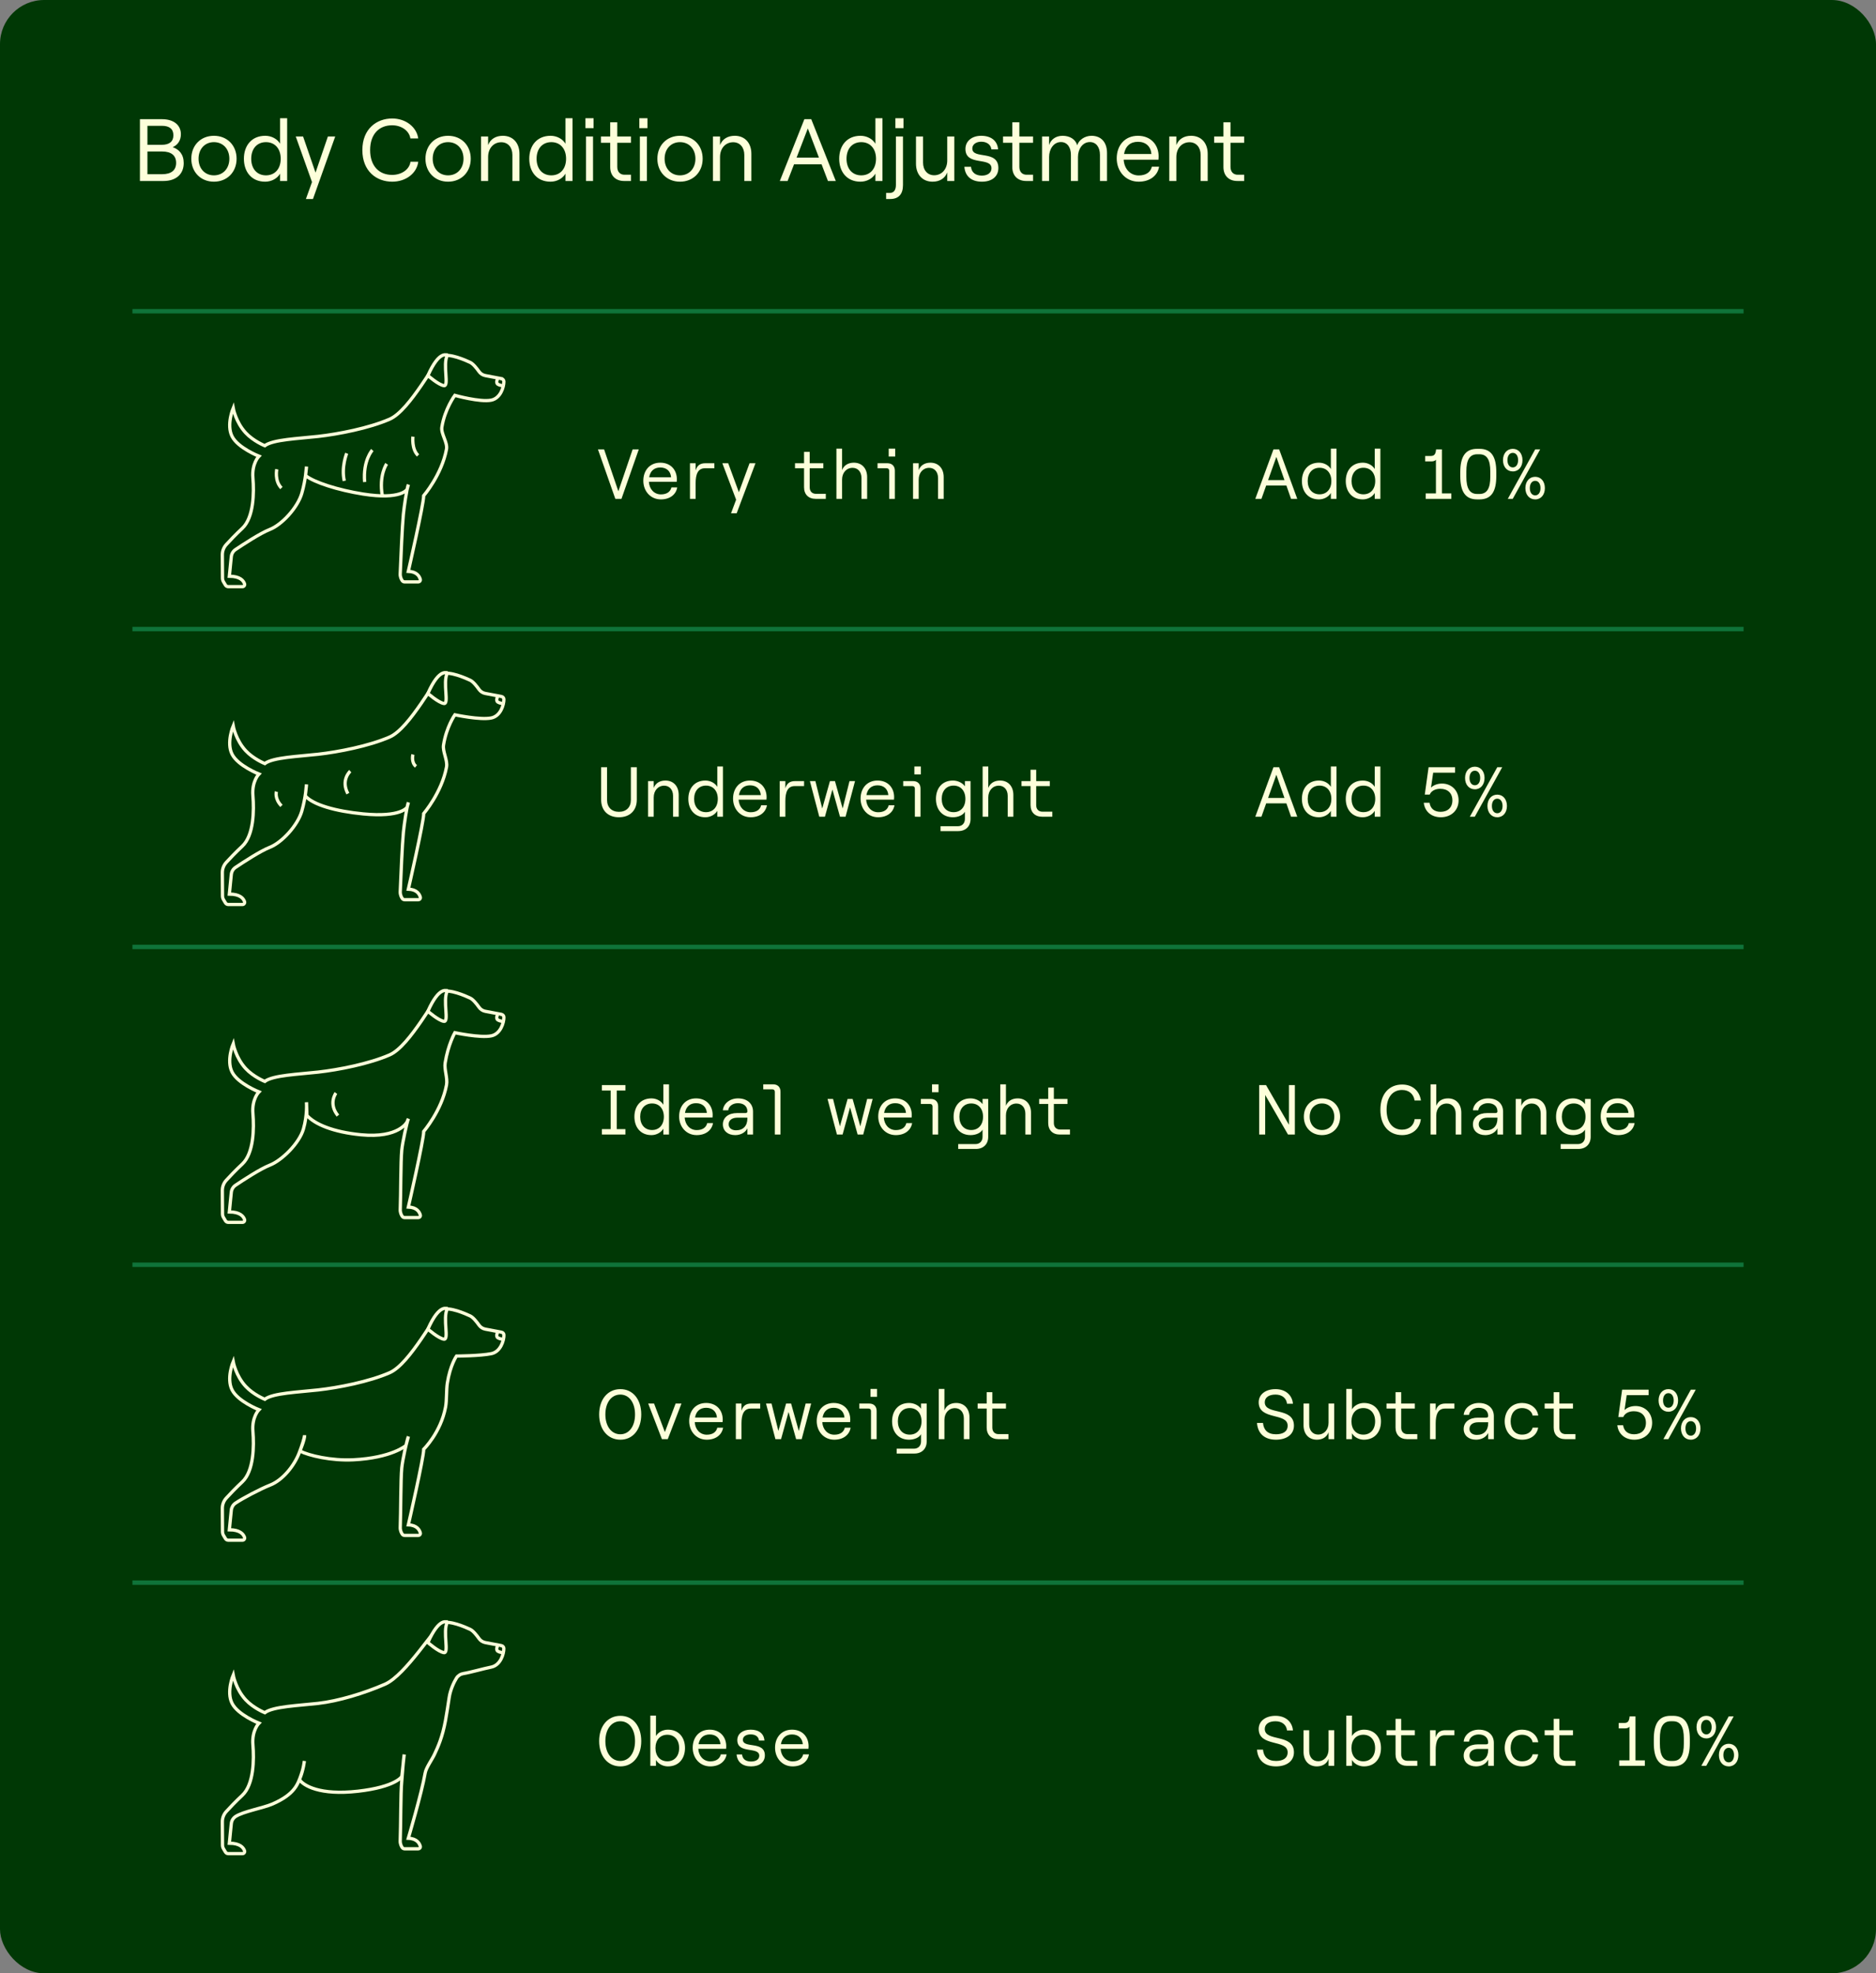 <svg xmlns="http://www.w3.org/2000/svg" fill="none" viewBox="0 0 425 447" height="447" width="425">
<rect x="0" y="0" width="425" height="447" fill="#808080" stroke="none"/>
<rect fill="#003805" rx="10" height="447" width="425"></rect>
<g clip-path="url(#clip0_1125_1733)">
<path stroke-miterlimit="10" stroke-width="0.741" stroke="#FDFFDA" fill="#003805" d="M113.579 85.772L109.942 85.082C109.364 84.971 108.853 84.645 108.519 84.164C108.008 83.445 107.2 82.415 106.519 82.09C105.43 81.578 101.785 79.978 100.244 80.682C98.703 81.386 92.947 92.906 88.279 94.951C83.605 96.995 76.633 98.344 72.084 98.855C67.536 99.366 61.846 99.559 59.986 100.966C59.986 100.966 57.401 99.929 55.653 98.04C53.4 95.603 52.83 92.439 52.83 92.439C52.83 92.439 51.244 96.217 52.571 98.84C53.897 101.463 58.66 103.337 58.66 103.337C58.66 103.337 57.023 104.974 57.297 108.256C57.571 111.538 57.512 117.213 54.897 119.673C53.363 121.11 52.067 122.473 51.259 123.362C50.681 123.999 50.363 124.821 50.37 125.681L50.407 130.956C50.407 131.259 50.489 131.563 50.652 131.822L51.074 132.526C51.207 132.748 51.444 132.889 51.704 132.889H54.934C55.275 132.889 55.504 132.556 55.393 132.23C55.149 131.533 54.378 130.533 51.956 130.533L52.4 126.088C52.467 125.444 52.808 124.858 53.348 124.495C55.067 123.34 58.964 120.784 61.098 119.947C63.883 118.858 67.439 114.968 68.365 111.76C69.291 108.552 69.432 105.685 69.432 105.685L69.217 107.723C71.121 109.264 76.567 111.012 82.264 111.916C90.894 113.279 92.228 110.849 92.228 110.849L92.51 109.767C92.132 110.805 91.561 114.709 91.383 116.509C91.124 119.154 90.805 126.533 90.665 129.985C90.635 130.681 90.909 131.215 91.117 131.526C91.243 131.711 91.45 131.815 91.672 131.815H94.769C95.065 131.815 95.288 131.541 95.214 131.252C95.036 130.57 94.443 129.496 92.502 129.422C92.502 129.422 95.984 114.235 95.984 112.286C95.984 112.286 100.059 107.56 101.148 101.774C101.444 100.211 99.859 98.277 100.103 96.758C100.755 92.654 103.037 89.557 103.037 89.557C103.037 89.557 108.771 91.165 111.29 90.646C113.394 90.216 114.142 87.69 114.15 86.438C114.15 86.112 113.905 85.838 113.579 85.779V85.772Z"></path>
<path stroke-miterlimit="10" stroke-width="0.741" stroke="#FDFFDA" fill="#003805" d="M101.326 80.504C101.326 80.504 99.556 79.156 96.94 85.075C96.94 85.075 99.311 87.164 100.556 87.357C101.8 87.55 100.267 82.645 101.319 80.497L101.326 80.504Z"></path>
<path fill="#003805" d="M112.816 85.623C112.816 85.623 112.179 86.705 112.816 87.053C113.453 87.401 114.039 87.364 114.039 87.364"></path>
<path stroke-miterlimit="10" stroke-width="0.741" stroke="#FDFFDA" d="M112.816 85.623C112.816 85.623 112.179 86.705 112.816 87.053C113.453 87.401 114.039 87.364 114.039 87.364"></path>
<path fill="#003805" d="M78.545 102.685C78.545 102.685 77.278 105.811 77.997 108.93L78.545 102.685Z"></path>
<path stroke-miterlimit="10" stroke-width="0.741" stroke="#FDFFDA" d="M78.545 102.685C78.545 102.685 77.278 105.811 77.997 108.93"></path>
<path fill="#003805" d="M84.353 101.951C84.353 101.951 82.19 104.285 82.612 109.189L84.353 101.951Z"></path>
<path stroke-miterlimit="10" stroke-width="0.741" stroke="#FDFFDA" d="M84.353 101.951C84.353 101.951 82.19 104.285 82.612 109.189"></path>
<path fill="#003805" d="M87.598 105.078C87.598 105.078 85.791 107.641 86.613 112.301L87.598 105.078Z"></path>
<path stroke-miterlimit="10" stroke-width="0.741" stroke="#FDFFDA" d="M87.598 105.078C87.598 105.078 85.791 107.641 86.613 112.301"></path>
<path fill="#003805" d="M93.547 98.914C93.547 98.914 93.206 101.721 94.71 103.166L93.547 98.914Z"></path>
<path stroke-miterlimit="10" stroke-width="0.741" stroke="#FDFFDA" d="M93.547 98.914C93.547 98.914 93.206 101.721 94.71 103.166"></path>
<path fill="#003805" d="M62.705 106.293C62.705 106.293 62.142 108.923 63.757 110.553L62.705 106.293Z"></path>
<path stroke-miterlimit="10" stroke-width="0.741" stroke="#FDFFDA" d="M62.705 106.293C62.705 106.293 62.142 108.923 63.757 110.553"></path>
</g>
<g clip-path="url(#clip1_1125_1733)">
<path stroke-miterlimit="10" stroke-width="0.741" stroke="#FDFFDA" fill="#003805" d="M113.579 157.771L109.942 157.082C109.364 156.971 108.853 156.645 108.519 156.164C108.008 155.445 107.2 154.415 106.519 154.089C105.43 153.578 101.785 151.978 100.244 152.682C98.703 153.386 92.947 164.906 88.279 166.951C83.605 168.995 76.633 170.344 72.084 170.855C67.536 171.366 61.846 171.559 59.986 172.966C59.986 172.966 57.401 171.929 55.653 170.04C53.4 167.602 52.83 164.439 52.83 164.439C52.83 164.439 51.244 168.217 52.571 170.84C53.897 173.463 58.66 175.337 58.66 175.337C58.66 175.337 57.023 176.974 57.297 180.256C57.571 183.538 57.512 189.213 54.897 191.673C53.363 193.11 52.067 194.473 51.259 195.362C50.681 195.999 50.363 196.821 50.37 197.681L50.407 202.956C50.407 203.259 50.489 203.563 50.652 203.822L51.074 204.526C51.207 204.748 51.444 204.889 51.704 204.889H54.934C55.275 204.889 55.504 204.556 55.393 204.23C55.149 203.533 54.378 202.533 51.956 202.533L52.4 198.088C52.467 197.444 52.808 196.858 53.348 196.495C55.067 195.34 58.964 192.784 61.098 191.947C63.883 190.858 67.439 186.968 68.365 183.76C69.291 180.552 69.432 177.685 69.432 177.685L69.158 180.293C70.951 182.316 76.004 183.76 82.271 184.368C90.969 185.212 92.235 182.842 92.235 182.842L92.517 181.76C92.139 182.797 91.569 186.701 91.391 188.502C91.132 191.147 90.813 198.525 90.672 201.978C90.643 202.674 90.917 203.207 91.124 203.519C91.25 203.704 91.457 203.808 91.68 203.808H94.776C95.073 203.808 95.295 203.533 95.221 203.245C95.043 202.563 94.451 201.489 92.51 201.415C92.51 201.415 95.992 186.227 95.992 184.279C95.992 184.279 100.066 179.552 101.155 173.766C101.451 172.203 100.236 170.27 100.481 168.751C101.133 164.646 103.044 161.92 103.044 161.92C103.044 161.92 108.778 163.157 111.297 162.639C113.401 162.209 114.15 159.683 114.157 158.431C114.157 158.105 113.912 157.831 113.587 157.771H113.579Z"></path>
<path stroke-miterlimit="10" stroke-width="0.741" stroke="#FDFFDA" fill="#003805" d="M101.326 152.504C101.326 152.504 99.556 151.156 96.94 157.075C96.94 157.075 99.311 159.164 100.556 159.357C101.8 159.55 100.267 154.645 101.319 152.497L101.326 152.504Z"></path>
<path fill="#003805" d="M112.816 157.623C112.816 157.623 112.179 158.705 112.816 159.053C113.453 159.401 114.039 159.364 114.039 159.364"></path>
<path stroke-miterlimit="10" stroke-width="0.741" stroke="#FDFFDA" d="M112.816 157.623C112.816 157.623 112.179 158.705 112.816 159.053C113.453 159.401 114.039 159.364 114.039 159.364"></path>
<path fill="#003805" d="M79.352 174.685C79.352 174.685 77.137 176.663 78.811 179.782L79.352 174.685Z"></path>
<path stroke-miterlimit="10" stroke-width="0.741" stroke="#FDFFDA" d="M79.352 174.685C79.352 174.685 77.137 176.663 78.811 179.782"></path>
<path fill="#003805" d="M93.547 170.914C93.547 170.914 93.08 172.669 94.243 173.61L93.547 170.914Z"></path>
<path stroke-miterlimit="10" stroke-width="0.741" stroke="#FDFFDA" d="M93.547 170.914C93.547 170.914 93.08 172.669 94.243 173.61"></path>
<path fill="#003805" d="M62.616 179.322C62.616 179.322 62.15 180.922 63.765 182.552L62.616 179.322Z"></path>
<path stroke-miterlimit="10" stroke-width="0.741" stroke="#FDFFDA" d="M62.616 179.322C62.616 179.322 62.15 180.922 63.765 182.552"></path>
</g>
<g clip-path="url(#clip2_1125_1733)">
<path stroke-miterlimit="10" stroke-width="0.741" stroke="#FDFFDA" fill="#003805" d="M113.579 301.771L109.942 301.082C109.364 300.971 108.853 300.645 108.519 300.163C108.008 299.445 107.2 298.415 106.519 298.089C105.43 297.578 101.785 295.978 100.244 296.681C98.71 297.385 92.947 308.905 88.279 310.95C83.605 312.995 76.633 314.343 72.084 314.854C67.543 315.365 61.846 315.558 59.986 316.966C59.986 316.966 57.401 315.929 55.653 314.039C53.4 311.602 52.83 308.439 52.83 308.439C52.83 308.439 51.244 312.217 52.571 314.839C53.897 317.462 58.66 319.336 58.66 319.336C58.66 319.336 57.023 320.974 57.297 324.256C57.571 327.53 57.512 333.212 54.897 335.672C53.363 337.109 52.067 338.472 51.259 339.361C50.681 339.999 50.363 340.821 50.37 341.68L50.407 346.955C50.407 347.259 50.489 347.563 50.652 347.822L51.074 348.526C51.207 348.748 51.444 348.889 51.704 348.889H54.934C55.275 348.889 55.504 348.555 55.393 348.229C55.149 347.533 54.378 346.533 51.956 346.533L52.4 342.088C52.467 341.443 52.808 340.858 53.348 340.495C55.067 339.339 59.068 337.243 61.201 336.405C63.987 335.316 66.647 332.116 67.832 328.982C68.432 327.397 68.951 325.789 69.01 325.122C69.047 326.085 67.943 328.693 67.943 328.693C69.958 329.716 75.003 330.931 80.049 330.679C88.776 330.242 91.969 327.441 91.969 327.441L92.517 325.389C92.139 326.426 91.198 330.701 91.02 332.501C90.761 335.146 90.813 342.525 90.672 345.977C90.643 346.674 90.917 347.207 91.124 347.518C91.25 347.703 91.457 347.807 91.68 347.807H94.776C95.073 347.807 95.295 347.533 95.221 347.244C95.043 346.562 94.451 345.488 92.51 345.414C92.51 345.414 95.992 330.227 95.992 328.278C95.992 328.278 99.851 324.522 100.94 318.736C101.237 317.173 101.096 314.825 101.34 313.306C101.992 309.202 103.415 307.179 103.415 307.179C103.415 307.179 108.778 307.157 111.305 306.638C113.409 306.209 114.157 303.682 114.164 302.43C114.164 302.104 113.92 301.83 113.594 301.771H113.579Z"></path>
<path stroke-miterlimit="10" stroke-width="0.741" stroke="#FDFFDA" fill="#003805" d="M101.326 296.504C101.326 296.504 99.556 295.155 96.94 301.075C96.94 301.075 99.311 303.164 100.556 303.356C101.8 303.549 100.267 298.645 101.319 296.496L101.326 296.504Z"></path>
<path fill="#003805" d="M112.816 301.623C112.816 301.623 112.179 302.704 112.816 303.052C113.453 303.401 114.039 303.364 114.039 303.364"></path>
<path stroke-miterlimit="10" stroke-width="0.741" stroke="#FDFFDA" d="M112.816 301.623C112.816 301.623 112.179 302.704 112.816 303.052C113.453 303.401 114.039 303.364 114.039 303.364"></path>
</g>
<g clip-path="url(#clip3_1125_1733)">
<path stroke-miterlimit="10" stroke-width="0.741" stroke="#FDFFDA" fill="#003805" d="M113.579 372.771L109.942 372.082C109.364 371.971 108.853 371.645 108.519 371.164C108.008 370.445 107.2 369.415 106.519 369.089C105.43 368.578 101.785 366.978 100.244 367.682C98.71 368.386 91.909 379.461 87.235 381.506C82.56 383.551 76.626 385.344 72.084 385.855C67.543 386.366 61.846 386.559 59.986 387.966C59.986 387.966 57.401 386.929 55.653 385.04C53.4 382.602 52.83 379.439 52.83 379.439C52.83 379.439 51.244 383.217 52.571 385.84C53.897 388.463 58.66 390.337 58.66 390.337C58.66 390.337 57.023 391.974 57.297 395.256C57.571 398.538 57.512 404.213 54.897 406.673C53.363 408.11 52.067 409.473 51.259 410.362C50.681 410.999 50.363 411.821 50.37 412.681L50.407 417.956C50.407 418.259 50.489 418.563 50.652 418.822L51.074 419.526C51.207 419.748 51.444 419.889 51.704 419.889H54.934C55.275 419.889 55.504 419.556 55.393 419.23C55.149 418.533 54.378 417.533 51.956 417.533L52.4 413.088C52.467 412.444 52.808 411.858 53.348 411.495C55.067 410.34 59.646 409.562 61.742 408.643C66.765 406.45 67.476 404.176 68.232 401.998C68.736 400.546 68.825 399.768 68.958 398.901C68.595 401.576 67.832 403.116 67.832 403.116C68.728 404.487 72.477 406.739 81.093 405.754C89.709 404.769 91.028 402.413 91.028 402.413L91.569 397.427C91.324 399.049 91.191 401.701 91.013 403.494C90.754 406.139 90.805 413.518 90.665 416.97C90.635 417.667 90.909 418.2 91.117 418.511C91.243 418.696 91.45 418.8 91.672 418.8H94.769C95.065 418.8 95.288 418.526 95.214 418.237C95.036 417.556 94.443 416.481 92.502 416.407C92.502 416.407 95.517 406.243 96.317 401.635C96.525 400.435 97.851 398.627 98.407 397.449C99.266 395.641 100.229 393.456 100.918 389.766C101.214 388.203 101.533 386.018 101.763 384.506C102.029 382.751 102.852 381.017 103.415 380.128C103.763 379.572 104.341 379.202 104.985 379.098C106.571 378.846 109.445 378.009 111.282 377.639C113.386 377.209 114.135 374.683 114.142 373.431C114.142 373.105 113.898 372.831 113.572 372.771H113.579Z"></path>
<path stroke-miterlimit="10" stroke-width="0.741" stroke="#FDFFDA" fill="#003805" d="M101.326 367.504C101.326 367.504 99.556 366.156 96.94 372.075C96.94 372.075 99.311 374.164 100.556 374.357C101.8 374.55 100.267 369.645 101.319 367.497L101.326 367.504Z"></path>
<path fill="#003805" d="M112.816 372.623C112.816 372.623 112.179 373.705 112.816 374.053C113.453 374.401 114.039 374.364 114.039 374.364"></path>
<path stroke-miterlimit="10" stroke-width="0.741" stroke="#FDFFDA" d="M112.816 372.623C112.816 372.623 112.179 373.705 112.816 374.053C113.453 374.401 114.039 374.364 114.039 374.364"></path>
</g>
<g clip-path="url(#clip4_1125_1733)">
<path stroke-miterlimit="10" stroke-width="0.741" stroke="#FDFFDA" fill="#003805" d="M113.579 229.771L109.942 229.082C109.364 228.971 108.853 228.645 108.519 228.164C108.008 227.445 107.2 226.415 106.519 226.089C105.43 225.578 101.785 223.978 100.244 224.682C98.703 225.386 92.947 236.906 88.279 238.951C83.605 240.995 76.633 242.344 72.084 242.855C67.536 243.366 61.846 243.559 59.986 244.966C59.986 244.966 57.401 243.929 55.653 242.04C53.4 239.602 52.83 236.439 52.83 236.439C52.83 236.439 51.244 240.217 52.571 242.84C53.897 245.463 58.66 247.337 58.66 247.337C58.66 247.337 57.023 248.974 57.297 252.256C57.571 255.538 57.512 261.213 54.897 263.673C53.363 265.11 52.067 266.473 51.259 267.362C50.681 267.999 50.363 268.821 50.37 269.681L50.407 274.956C50.407 275.259 50.489 275.563 50.652 275.822L51.074 276.526C51.207 276.748 51.444 276.889 51.704 276.889H54.934C55.275 276.889 55.504 276.556 55.393 276.23C55.149 275.533 54.378 274.533 51.956 274.533L52.4 270.088C52.467 269.444 52.808 268.858 53.348 268.495C55.067 267.34 58.964 264.784 61.098 263.947C63.883 262.858 67.81 258.968 68.736 255.76C69.662 252.552 69.432 249.685 69.432 249.685L69.528 252.664C71.321 254.686 75.5 256.434 81.76 257.049C90.457 257.894 92.235 254.108 92.235 254.108L92.517 253.397C92.139 254.434 91.198 258.709 91.02 260.509C90.761 263.154 90.813 270.533 90.672 273.985C90.643 274.681 90.917 275.215 91.124 275.526C91.25 275.711 91.457 275.815 91.68 275.815H94.776C95.073 275.815 95.295 275.541 95.221 275.252C95.043 274.57 94.451 273.496 92.51 273.422C92.51 273.422 95.992 258.235 95.992 256.286C95.992 256.286 100.066 251.56 101.155 245.774C101.451 244.211 100.607 242.277 100.851 240.758C101.503 236.654 103.044 233.928 103.044 233.928C103.044 233.928 108.778 235.165 111.297 234.646C113.401 234.217 114.15 231.69 114.157 230.438C114.157 230.112 113.912 229.838 113.587 229.779L113.579 229.771Z"></path>
<path fill="#003805" d="M76.108 247.596C76.108 247.596 74.308 249.959 76.552 252.708L76.108 247.596Z"></path>
<path stroke-miterlimit="10" stroke-width="0.741" stroke="#FDFFDA" d="M76.108 247.596C76.108 247.596 74.308 249.959 76.552 252.708"></path>
<path stroke-miterlimit="10" stroke-width="0.741" stroke="#FDFFDA" fill="#003805" d="M101.326 224.504C101.326 224.504 99.556 223.156 96.94 229.075C96.94 229.075 99.311 231.164 100.556 231.357C101.8 231.55 100.267 226.645 101.319 224.497L101.326 224.504Z"></path>
<path fill="#003805" d="M112.816 229.623C112.816 229.623 112.179 230.705 112.816 231.053C113.453 231.401 114.039 231.364 114.039 231.364"></path>
<path stroke-miterlimit="10" stroke-width="0.741" stroke="#FDFFDA" d="M112.816 229.623C112.816 229.623 112.179 230.705 112.816 231.053C113.453 231.401 114.039 231.364 114.039 231.364"></path>
</g>
<path fill="#FDFFDA" d="M31.7 41V27H36.72C39.36 27 40.98 28.34 40.98 30.4C40.98 31.9 40.2 32.86 39.12 33.34C40.58 33.84 41.62 34.96 41.62 36.94C41.62 39.42 39.92 41 37.04 41H31.7ZM36.74 39.46C38.8 39.46 39.9 38.56 39.9 36.9C39.9 35.22 38.8 34.32 36.74 34.32H33.4V39.46H36.74ZM36.66 32.8C38.36 32.8 39.28 32.08 39.28 30.64C39.28 29.2 38.36 28.5 36.68 28.5H33.4V32.8H36.66ZM48.459 41.16C45.48 41.16 43.34 38.98 43.34 35.96C43.34 32.92 45.48 30.76 48.459 30.76C51.459 30.76 53.599 32.92 53.599 35.96C53.599 38.98 51.459 41.16 48.459 41.16ZM48.459 39.72C50.539 39.72 51.959 38.16 51.959 35.96C51.959 33.76 50.539 32.2 48.459 32.2C46.4 32.2 44.98 33.76 44.98 35.96C44.98 38.16 46.4 39.72 48.459 39.72ZM60.074 41.16C56.974 41.16 55.254 38.9 55.254 35.96C55.254 33.02 56.974 30.76 60.094 30.76C61.514 30.76 62.834 31.48 63.454 32.56V26.78H65.054V41H63.454V39.34C62.834 40.42 61.514 41.16 60.074 41.16ZM60.254 39.72C62.274 39.72 63.594 38.24 63.594 35.96C63.594 33.68 62.274 32.2 60.254 32.2C58.234 32.2 56.914 33.68 56.914 35.96C56.914 38.24 58.234 39.72 60.254 39.72ZM69.302 45.08L70.682 41.24L67.002 30.92H68.662L71.482 39.1L74.282 30.92H75.942L70.902 45.08H69.302ZM88.852 41.16C85.332 41.16 82.092 38.82 82.092 34C82.092 29.16 85.352 26.84 88.852 26.84C91.892 26.84 94.372 28.74 94.752 31.36H92.972C92.712 29.64 90.972 28.38 88.832 28.38C85.912 28.38 83.852 30.36 83.852 34C83.852 37.64 85.912 39.62 88.832 39.62C91.012 39.62 92.772 38.36 92.992 36.64H94.752C94.432 39.26 91.952 41.16 88.852 41.16ZM101.506 41.16C98.526 41.16 96.386 38.98 96.386 35.96C96.386 32.92 98.526 30.76 101.506 30.76C104.506 30.76 106.646 32.92 106.646 35.96C106.646 38.98 104.506 41.16 101.506 41.16ZM101.506 39.72C103.586 39.72 105.006 38.16 105.006 35.96C105.006 33.76 103.586 32.2 101.506 32.2C99.446 32.2 98.026 33.76 98.026 35.96C98.026 38.16 99.446 39.72 101.506 39.72ZM108.981 41V30.92H110.581V32.86C111.121 31.46 112.361 30.76 113.921 30.76C116.201 30.76 117.681 32.38 117.681 34.84V41H116.081V35.1C116.081 33.38 115.081 32.22 113.561 32.22C111.821 32.22 110.581 33.6 110.581 35.56V41H108.981ZM124.723 41.16C121.623 41.16 119.903 38.9 119.903 35.96C119.903 33.02 121.623 30.76 124.743 30.76C126.163 30.76 127.483 31.48 128.103 32.56V26.78H129.703V41H128.103V39.34C127.483 40.42 126.163 41.16 124.723 41.16ZM124.903 39.72C126.923 39.72 128.243 38.24 128.243 35.96C128.243 33.68 126.923 32.2 124.903 32.2C122.883 32.2 121.562 33.68 121.562 35.96C121.562 38.24 122.883 39.72 124.903 39.72ZM132.75 41V30.92H134.35V41H132.75ZM132.63 26.78H134.47V29.02H132.63V26.78ZM141.398 41C139.458 41 138.238 39.8 138.238 37.84V32.34H136.138V30.92H138.238V27.7H139.838V30.92H142.938V32.34H139.838V37.8C139.838 38.92 140.478 39.58 141.458 39.58H142.938V41H141.398ZM144.958 41V30.92H146.558V41H144.958ZM144.838 26.78H146.678V29.02H144.838V26.78ZM154.045 41.16C151.065 41.16 148.925 38.98 148.925 35.96C148.925 32.92 151.065 30.76 154.045 30.76C157.045 30.76 159.185 32.92 159.185 35.96C159.185 38.98 157.045 41.16 154.045 41.16ZM154.045 39.72C156.125 39.72 157.545 38.16 157.545 35.96C157.545 33.76 156.125 32.2 154.045 32.2C151.985 32.2 150.565 33.76 150.565 35.96C150.565 38.16 151.985 39.72 154.045 39.72ZM161.52 41V30.92H163.12V32.86C163.66 31.46 164.9 30.76 166.46 30.76C168.74 30.76 170.22 32.38 170.22 34.84V41H168.62V35.1C168.62 33.38 167.62 32.22 166.1 32.22C164.36 32.22 163.12 33.6 163.12 35.56V41H161.52ZM176.666 41L182.226 27H183.786L189.346 41H187.566L186.126 37.22H179.886L178.426 41H176.666ZM180.466 35.7H185.526L183.006 29.1L180.466 35.7ZM194.937 41.16C191.837 41.16 190.117 38.9 190.117 35.96C190.117 33.02 191.837 30.76 194.957 30.76C196.377 30.76 197.697 31.48 198.317 32.56V26.78H199.917V41H198.317V39.34C197.697 40.42 196.377 41.16 194.937 41.16ZM195.117 39.72C197.137 39.72 198.457 38.24 198.457 35.96C198.457 33.68 197.137 32.2 195.117 32.2C193.097 32.2 191.777 33.68 191.777 35.96C191.777 38.24 193.097 39.72 195.117 39.72ZM200.745 45.08V43.7H201.585C202.485 43.7 202.965 43.06 202.965 41.88V30.92H204.565V41.94C204.565 43.98 203.565 45.08 201.685 45.08H200.745ZM202.845 26.78H204.685V29.02H202.845V26.78ZM211.273 41.16C208.993 41.16 207.513 39.54 207.513 37.08V30.92H209.113V36.82C209.113 38.54 210.113 39.7 211.633 39.7C213.353 39.7 214.593 38.32 214.593 36.36V30.92H216.193V41H214.593V39.06C214.053 40.46 212.813 41.16 211.273 41.16ZM222.435 41.16C220.075 41.16 218.635 39.92 218.475 37.78H219.975C220.095 39.04 220.995 39.78 222.435 39.78C223.735 39.78 224.615 39.14 224.615 38.12C224.615 35.46 218.715 37.72 218.715 33.74C218.715 31.96 220.195 30.76 222.275 30.76C224.555 30.76 225.955 31.9 226.115 33.84H224.595C224.475 32.78 223.575 32.1 222.295 32.1C221.215 32.1 220.275 32.66 220.275 33.64C220.275 36.18 226.175 33.86 226.175 38.06C226.175 39.94 224.775 41.16 222.435 41.16ZM232.492 41C230.552 41 229.332 39.8 229.332 37.84V32.34H227.232V30.92H229.332V27.7H230.932V30.92H234.032V32.34H230.932V37.8C230.932 38.92 231.572 39.58 232.552 39.58H234.032V41H232.492ZM236.071 41V30.92H237.671V32.86C238.051 31.62 239.171 30.76 240.731 30.76C242.331 30.76 243.671 31.54 244.031 32.92C244.411 31.68 245.791 30.76 247.271 30.76C249.451 30.76 250.791 32.22 250.791 34.66V41H249.191V35.08C249.191 33.36 248.331 32.18 246.911 32.18C245.211 32.18 244.211 33.82 244.211 35.54V41H242.611V35.08C242.611 33.36 241.771 32.18 240.351 32.18C238.671 32.18 237.671 33.82 237.671 35.54V41H236.071ZM257.968 41.16C254.988 41.16 252.988 38.78 252.988 35.88C252.988 32.94 254.828 30.76 257.788 30.76C260.728 30.76 262.488 32.8 262.488 35.48C262.488 35.72 262.468 35.96 262.448 36.18H254.568C254.688 38.26 256.068 39.74 257.968 39.74C259.608 39.74 260.648 39.02 260.948 37.76H262.588C262.248 39.82 260.468 41.16 257.968 41.16ZM254.648 34.88H260.848C260.708 33.18 259.588 32.12 257.788 32.12C256.088 32.12 254.948 33.1 254.648 34.88ZM264.899 41V30.92H266.499V32.86C267.039 31.46 268.279 30.76 269.839 30.76C272.119 30.76 273.599 32.38 273.599 34.84V41H271.999V35.1C271.999 33.38 270.999 32.22 269.479 32.22C267.739 32.22 266.499 33.6 266.499 35.56V41H264.899ZM280.324 41C278.384 41 277.164 39.8 277.164 37.84V32.34H275.064V30.92H277.164V27.7H278.764V30.92H281.864V32.34H278.764V37.8C278.764 38.92 279.404 39.58 280.384 39.58H281.864V41H280.324Z"></path>
<path fill="#FDFFDA" d="M139.4 113L135.464 101.8H136.856L140.088 111.288L143.32 101.8H144.712L140.792 113H139.4ZM149.726 113.128C147.342 113.128 145.742 111.224 145.742 108.904C145.742 106.552 147.214 104.808 149.582 104.808C151.934 104.808 153.342 106.44 153.342 108.584C153.342 108.76 153.326 108.968 153.31 109.144H147.006C147.102 110.808 148.206 111.992 149.726 111.992C151.038 111.992 151.87 111.416 152.11 110.408H153.422C153.15 112.056 151.726 113.128 149.726 113.128ZM147.07 108.104H152.03C151.918 106.744 151.022 105.896 149.582 105.896C148.222 105.896 147.31 106.68 147.07 108.104ZM156.311 113V104.936H157.591V106.568C157.927 105.464 158.583 104.936 159.783 104.936H161.831V106.072H159.687C158.055 106.072 157.591 107.544 157.591 109.448V113H156.311ZM165.613 116.264L166.765 113.192L163.645 104.936H164.973L167.389 111.496L169.805 104.936H171.149L166.893 116.264H165.613ZM184.762 113C183.162 113 182.154 111.992 182.154 110.376V106.072H180.106V104.936H182.154V102.36H183.434V104.936H186.522V106.072H183.434V110.392C183.434 111.304 183.978 111.864 184.858 111.864H187.082V113H184.762ZM189.487 113V101.624H190.767V106.488C191.199 105.368 192.191 104.808 193.439 104.808C195.263 104.808 196.447 106.104 196.447 108.072V113H195.167V108.28C195.167 106.904 194.367 105.976 193.151 105.976C191.759 105.976 190.767 107.08 190.767 108.648V113H189.487ZM201.446 106.632C201.446 106.28 201.238 106.072 200.886 106.072H198.806V104.936H201.046C202.086 104.936 202.726 105.576 202.726 106.616V113H201.446V106.632ZM201.334 101.624H202.806V103.416H201.334V101.624ZM206.846 113V104.936H208.126V106.488C208.558 105.368 209.55 104.808 210.782 104.808C212.606 104.808 213.79 106.104 213.79 108.072V113H212.51V108.28C212.51 106.904 211.71 105.976 210.494 105.976C209.118 105.976 208.126 107.08 208.126 108.648V113H206.846Z"></path>
<path fill="#FDFFDA" d="M140.216 185.128C137.752 185.128 136.184 183.608 136.184 181.16V173.8H137.528V181.224C137.528 182.872 138.584 183.896 140.216 183.896C141.88 183.896 142.92 182.872 142.92 181.224V173.8H144.264V181.16C144.264 183.608 142.68 185.128 140.216 185.128ZM146.815 185V176.936H148.095V178.488C148.527 177.368 149.519 176.808 150.751 176.808C152.575 176.808 153.759 178.104 153.759 180.072V185H152.479V180.28C152.479 178.904 151.679 177.976 150.463 177.976C149.087 177.976 148.095 179.08 148.095 180.648V185H146.815ZM159.796 185.128C157.316 185.128 155.94 183.32 155.94 180.968C155.94 178.616 157.316 176.808 159.812 176.808C160.932 176.808 162.004 177.384 162.5 178.248V173.624H163.78V185H162.5V183.672C162.004 184.536 160.932 185.128 159.796 185.128ZM159.94 183.976C161.556 183.976 162.612 182.792 162.612 180.968C162.612 179.144 161.556 177.96 159.94 177.96C158.324 177.96 157.252 179.144 157.252 180.968C157.252 182.792 158.324 183.976 159.94 183.976ZM170.054 185.128C167.67 185.128 166.07 183.224 166.07 180.904C166.07 178.552 167.542 176.808 169.91 176.808C172.262 176.808 173.67 178.44 173.67 180.584C173.67 180.76 173.654 180.968 173.638 181.144H167.334C167.43 182.808 168.534 183.992 170.054 183.992C171.366 183.992 172.198 183.416 172.438 182.408H173.75C173.478 184.056 172.054 185.128 170.054 185.128ZM167.398 180.104H172.358C172.246 178.744 171.35 177.896 169.91 177.896C168.55 177.896 167.638 178.68 167.398 180.104ZM176.639 185V176.936H177.919V178.568C178.255 177.464 178.911 176.936 180.111 176.936H182.159V178.072H180.015C178.383 178.072 177.919 179.544 177.919 181.448V185H176.639ZM185.605 185L183.477 176.936H184.725L186.277 183.144L188.021 176.936H189.157L190.901 183.144L192.453 176.936H193.701L191.557 185H190.293L188.581 178.84L186.885 185H185.605ZM198.944 185.128C196.56 185.128 194.96 183.224 194.96 180.904C194.96 178.552 196.432 176.808 198.8 176.808C201.152 176.808 202.56 178.44 202.56 180.584C202.56 180.76 202.544 180.968 202.528 181.144H196.224C196.32 182.808 197.424 183.992 198.944 183.992C200.256 183.992 201.088 183.416 201.328 182.408H202.64C202.368 184.056 200.944 185.128 198.944 185.128ZM196.288 180.104H201.248C201.136 178.744 200.24 177.896 198.8 177.896C197.44 177.896 196.528 178.68 196.288 180.104ZM207.258 178.632C207.258 178.28 207.05 178.072 206.698 178.072H204.618V176.936H206.858C207.898 176.936 208.538 177.576 208.538 178.616V185H207.258V178.632ZM207.146 173.624H208.618V175.416H207.146V173.624ZM213.074 188.264V187.16H216.994C217.954 187.16 218.594 186.504 218.594 185.512V183.88C218.21 184.616 217.106 185.128 215.89 185.128C213.41 185.128 212.034 183.32 212.034 180.968C212.034 178.616 213.394 176.808 215.89 176.808C216.978 176.808 218.082 177.352 218.594 178.12V176.936H219.874V185.528C219.874 187.192 218.77 188.264 217.074 188.264H213.074ZM216.034 183.976C217.65 183.976 218.706 182.792 218.706 180.968C218.706 179.144 217.65 177.96 216.034 177.96C214.402 177.96 213.346 179.144 213.346 180.968C213.346 182.792 214.402 183.976 216.034 183.976ZM222.612 185V173.624H223.892V178.488C224.324 177.368 225.316 176.808 226.564 176.808C228.388 176.808 229.572 178.104 229.572 180.072V185H228.292V180.28C228.292 178.904 227.492 177.976 226.276 177.976C224.884 177.976 223.892 179.08 223.892 180.648V185H222.612ZM236.075 185C234.475 185 233.467 183.992 233.467 182.376V178.072H231.419V176.936H233.467V174.36H234.747V176.936H237.835V178.072H234.747V182.392C234.747 183.304 235.291 183.864 236.171 183.864H238.395V185H236.075Z"></path>
<path fill="#FDFFDA" d="M136.36 257V255.768H138.344V247.032H136.36V245.8H141.688V247.032H139.72V255.768H141.688V257H136.36ZM147.578 257.128C145.098 257.128 143.722 255.32 143.722 252.968C143.722 250.616 145.098 248.808 147.594 248.808C148.714 248.808 149.786 249.384 150.282 250.248V245.624H151.562V257H150.282V255.672C149.786 256.536 148.714 257.128 147.578 257.128ZM147.722 255.976C149.338 255.976 150.394 254.792 150.394 252.968C150.394 251.144 149.338 249.96 147.722 249.96C146.106 249.96 145.034 251.144 145.034 252.968C145.034 254.792 146.106 255.976 147.722 255.976ZM157.835 257.128C155.451 257.128 153.851 255.224 153.851 252.904C153.851 250.552 155.323 248.808 157.691 248.808C160.043 248.808 161.451 250.44 161.451 252.584C161.451 252.76 161.435 252.968 161.419 253.144H155.115C155.211 254.808 156.315 255.992 157.835 255.992C159.147 255.992 159.979 255.416 160.219 254.408H161.531C161.259 256.056 159.835 257.128 157.835 257.128ZM155.179 252.104H160.139C160.027 250.744 159.131 249.896 157.691 249.896C156.331 249.896 155.419 250.68 155.179 252.104ZM166.564 257.128C164.868 257.128 163.764 256.152 163.764 254.696C163.764 253.144 165.028 252.136 166.98 252.136H168.82C169.172 252.136 169.316 252.008 169.316 251.752C169.316 250.648 168.532 249.896 167.156 249.896C165.972 249.896 165.044 250.632 164.98 251.512H163.764C163.908 249.944 165.38 248.808 167.188 248.808C169.284 248.808 170.596 250.008 170.596 251.8V257H169.316V255.592C168.884 256.52 167.812 257.128 166.564 257.128ZM166.756 256.04C168.372 256.04 169.316 255.032 169.316 253.368V253.176H167.06C165.86 253.176 165.076 253.736 165.076 254.68C165.076 255.496 165.732 256.04 166.756 256.04ZM175.535 247.32C175.535 246.968 175.327 246.76 174.975 246.76H172.911V245.624H175.135C176.191 245.624 176.815 246.248 176.815 247.304V257H175.535V247.32ZM189.605 257L187.477 248.936H188.725L190.277 255.144L192.021 248.936H193.157L194.901 255.144L196.453 248.936H197.701L195.557 257H194.293L192.581 250.84L190.885 257H189.605ZM202.944 257.128C200.56 257.128 198.96 255.224 198.96 252.904C198.96 250.552 200.432 248.808 202.8 248.808C205.152 248.808 206.56 250.44 206.56 252.584C206.56 252.76 206.544 252.968 206.528 253.144H200.224C200.32 254.808 201.424 255.992 202.944 255.992C204.256 255.992 205.088 255.416 205.328 254.408H206.64C206.368 256.056 204.944 257.128 202.944 257.128ZM200.288 252.104H205.248C205.136 250.744 204.24 249.896 202.8 249.896C201.44 249.896 200.528 250.68 200.288 252.104ZM211.258 250.632C211.258 250.28 211.05 250.072 210.698 250.072H208.618V248.936H210.858C211.898 248.936 212.538 249.576 212.538 250.616V257H211.258V250.632ZM211.146 245.624H212.618V247.416H211.146V245.624ZM217.074 260.264V259.16H220.994C221.954 259.16 222.594 258.504 222.594 257.512V255.88C222.21 256.616 221.106 257.128 219.89 257.128C217.41 257.128 216.034 255.32 216.034 252.968C216.034 250.616 217.394 248.808 219.89 248.808C220.978 248.808 222.082 249.352 222.594 250.12V248.936H223.874V257.528C223.874 259.192 222.77 260.264 221.074 260.264H217.074ZM220.034 255.976C221.65 255.976 222.706 254.792 222.706 252.968C222.706 251.144 221.65 249.96 220.034 249.96C218.402 249.96 217.346 251.144 217.346 252.968C217.346 254.792 218.402 255.976 220.034 255.976ZM226.612 257V245.624H227.892V250.488C228.324 249.368 229.316 248.808 230.564 248.808C232.388 248.808 233.572 250.104 233.572 252.072V257H232.292V252.28C232.292 250.904 231.492 249.976 230.276 249.976C228.884 249.976 227.892 251.08 227.892 252.648V257H226.612ZM240.075 257C238.475 257 237.467 255.992 237.467 254.376V250.072H235.419V248.936H237.467V246.36H238.747V248.936H241.835V250.072H238.747V254.392C238.747 255.304 239.291 255.864 240.171 255.864H242.395V257H240.075Z"></path>
<path fill="#FDFFDA" d="M140.552 326.128C137.688 326.128 135.736 323.824 135.736 320.4C135.736 316.976 137.688 314.672 140.552 314.672C143.368 314.672 145.272 316.976 145.272 320.4C145.272 323.824 143.368 326.128 140.552 326.128ZM140.536 324.896C142.52 324.896 143.864 323.088 143.864 320.4C143.864 317.712 142.52 315.904 140.536 315.904C138.52 315.904 137.144 317.712 137.144 320.4C137.144 323.088 138.52 324.896 140.536 324.896ZM149.952 326L146.848 317.936H148.176L150.624 324.4L153.056 317.936H154.384L151.28 326H149.952ZM160.116 326.128C157.732 326.128 156.132 324.224 156.132 321.904C156.132 319.552 157.604 317.808 159.972 317.808C162.324 317.808 163.732 319.44 163.732 321.584C163.732 321.76 163.716 321.968 163.7 322.144H157.396C157.492 323.808 158.596 324.992 160.116 324.992C161.428 324.992 162.26 324.416 162.5 323.408H163.812C163.54 325.056 162.116 326.128 160.116 326.128ZM157.46 321.104H162.42C162.308 319.744 161.412 318.896 159.972 318.896C158.612 318.896 157.7 319.68 157.46 321.104ZM166.701 326V317.936H167.981V319.568C168.317 318.464 168.973 317.936 170.173 317.936H172.221V319.072H170.077C168.445 319.072 167.981 320.544 167.981 322.448V326H166.701ZM175.667 326L173.539 317.936H174.787L176.339 324.144L178.083 317.936H179.219L180.963 324.144L182.515 317.936H183.763L181.619 326H180.355L178.643 319.84L176.947 326H175.667ZM189.007 326.128C186.623 326.128 185.023 324.224 185.023 321.904C185.023 319.552 186.495 317.808 188.863 317.808C191.215 317.808 192.623 319.44 192.623 321.584C192.623 321.76 192.607 321.968 192.591 322.144H186.287C186.383 323.808 187.487 324.992 189.007 324.992C190.319 324.992 191.151 324.416 191.391 323.408H192.703C192.431 325.056 191.007 326.128 189.007 326.128ZM186.351 321.104H191.311C191.199 319.744 190.303 318.896 188.863 318.896C187.503 318.896 186.591 319.68 186.351 321.104ZM197.321 319.632C197.321 319.28 197.113 319.072 196.761 319.072H194.681V317.936H196.921C197.961 317.936 198.601 318.576 198.601 319.616V326H197.321V319.632ZM197.209 314.624H198.681V316.416H197.209V314.624ZM203.137 329.264V328.16H207.057C208.017 328.16 208.657 327.504 208.657 326.512V324.88C208.273 325.616 207.169 326.128 205.953 326.128C203.473 326.128 202.097 324.32 202.097 321.968C202.097 319.616 203.457 317.808 205.953 317.808C207.041 317.808 208.145 318.352 208.657 319.12V317.936H209.937V326.528C209.937 328.192 208.833 329.264 207.137 329.264H203.137ZM206.097 324.976C207.713 324.976 208.769 323.792 208.769 321.968C208.769 320.144 207.713 318.96 206.097 318.96C204.465 318.96 203.409 320.144 203.409 321.968C203.409 323.792 204.465 324.976 206.097 324.976ZM212.674 326V314.624H213.954V319.488C214.386 318.368 215.378 317.808 216.626 317.808C218.45 317.808 219.634 319.104 219.634 321.072V326H218.354V321.28C218.354 319.904 217.554 318.976 216.338 318.976C214.946 318.976 213.954 320.08 213.954 321.648V326H212.674ZM226.137 326C224.537 326 223.529 324.992 223.529 323.376V319.072H221.481V317.936H223.529V315.36H224.809V317.936H227.897V319.072H224.809V323.392C224.809 324.304 225.353 324.864 226.233 324.864H228.457V326H226.137Z"></path>
<path fill="#FDFFDA" d="M140.552 400.128C137.688 400.128 135.736 397.824 135.736 394.4C135.736 390.976 137.688 388.672 140.552 388.672C143.368 388.672 145.272 390.976 145.272 394.4C145.272 397.824 143.368 400.128 140.552 400.128ZM140.536 398.896C142.52 398.896 143.864 397.088 143.864 394.4C143.864 391.712 142.52 389.904 140.536 389.904C138.52 389.904 137.144 391.712 137.144 394.4C137.144 397.088 138.52 398.896 140.536 398.896ZM151.312 400.128C150.176 400.128 149.104 399.536 148.608 398.672V400H147.328V388.624H148.608V393.248C149.12 392.384 150.176 391.808 151.312 391.808C153.808 391.808 155.184 393.616 155.184 395.968C155.184 398.32 153.808 400.128 151.312 400.128ZM151.184 398.976C152.8 398.976 153.856 397.792 153.856 395.968C153.856 394.144 152.8 392.96 151.184 392.96C149.552 392.96 148.496 394.144 148.496 395.968C148.496 397.792 149.552 398.976 151.184 398.976ZM160.913 400.128C158.529 400.128 156.929 398.224 156.929 395.904C156.929 393.552 158.401 391.808 160.769 391.808C163.121 391.808 164.529 393.44 164.529 395.584C164.529 395.76 164.513 395.968 164.497 396.144H158.193C158.289 397.808 159.393 398.992 160.913 398.992C162.225 398.992 163.057 398.416 163.297 397.408H164.609C164.337 399.056 162.913 400.128 160.913 400.128ZM158.257 395.104H163.217C163.105 393.744 162.209 392.896 160.769 392.896C159.409 392.896 158.497 393.68 158.257 395.104ZM170.154 400.128C168.202 400.128 167.018 399.136 166.874 397.424H168.106C168.218 398.464 168.922 399.024 170.154 399.024C171.29 399.024 172.01 398.528 172.01 397.712C172.01 395.568 167.034 397.392 167.034 394.176C167.034 392.736 168.282 391.808 170.058 391.808C171.93 391.808 173.066 392.704 173.178 394.272H171.946C171.85 393.392 171.162 392.88 170.058 392.88C169.034 392.88 168.298 393.344 168.298 394.096C168.298 396.144 173.274 394.288 173.274 397.632C173.274 399.152 172.09 400.128 170.154 400.128ZM179.569 400.128C177.185 400.128 175.585 398.224 175.585 395.904C175.585 393.552 177.057 391.808 179.425 391.808C181.777 391.808 183.185 393.44 183.185 395.584C183.185 395.76 183.169 395.968 183.153 396.144H176.849C176.945 397.808 178.049 398.992 179.569 398.992C180.881 398.992 181.713 398.416 181.953 397.408H183.265C182.993 399.056 181.569 400.128 179.569 400.128ZM176.913 395.104H181.873C181.761 393.744 180.865 392.896 179.425 392.896C178.065 392.896 177.153 393.68 176.913 395.104Z"></path>
<path fill="#FDFFDA" d="M284.384 113L288.496 101.8H289.792L293.888 113H292.48L291.424 109.976H286.848L285.776 113H284.384ZM287.28 108.76H290.992L289.152 103.496L287.28 108.76ZM298.796 113.128C296.316 113.128 294.94 111.32 294.94 108.968C294.94 106.616 296.316 104.808 298.812 104.808C299.932 104.808 301.004 105.384 301.5 106.248V101.624H302.78V113H301.5V111.672C301.004 112.536 299.932 113.128 298.796 113.128ZM298.94 111.976C300.556 111.976 301.612 110.792 301.612 108.968C301.612 107.144 300.556 105.96 298.94 105.96C297.324 105.96 296.252 107.144 296.252 108.968C296.252 110.792 297.324 111.976 298.94 111.976ZM308.734 113.128C306.254 113.128 304.878 111.32 304.878 108.968C304.878 106.616 306.254 104.808 308.75 104.808C309.87 104.808 310.942 105.384 311.438 106.248V101.624H312.718V113H311.438V111.672C310.942 112.536 309.87 113.128 308.734 113.128ZM308.878 111.976C310.494 111.976 311.55 110.792 311.55 108.968C311.55 107.144 310.494 105.96 308.878 105.96C307.262 105.96 306.19 107.144 306.19 108.968C306.19 110.792 307.262 111.976 308.878 111.976ZM325.305 104.136C325.129 104.392 324.729 104.52 324.297 104.52H322.873V103.288H324.137C324.857 103.288 325.241 102.984 325.337 101.8H326.665V111.768H328.793V113H322.985V111.768H325.305V104.136ZM334.627 113.128C331.907 113.128 330.819 111.272 330.819 107.848V106.952C330.819 103.528 331.907 101.672 334.627 101.672H335.171C337.907 101.672 338.979 103.528 338.979 106.952V107.848C338.979 111.272 337.907 113.128 335.171 113.128H334.627ZM335.155 111.896C336.899 111.896 337.619 110.6 337.619 108.008V106.792C337.619 104.2 336.899 102.904 335.155 102.904H334.659C332.931 102.904 332.195 104.2 332.195 106.792V108.008C332.195 110.6 332.931 111.896 334.659 111.896H335.155ZM341.585 113L347.793 101.8H348.913L342.705 113H341.585ZM342.721 106.792C341.393 106.792 340.497 105.736 340.497 104.232C340.497 102.728 341.393 101.672 342.721 101.672C344.033 101.672 344.913 102.728 344.913 104.232C344.913 105.736 344.033 106.792 342.721 106.792ZM342.721 105.88C343.457 105.88 343.921 105.208 343.921 104.232C343.921 103.256 343.457 102.584 342.721 102.584C341.969 102.584 341.505 103.256 341.505 104.232C341.505 105.208 341.969 105.88 342.721 105.88ZM347.793 113.128C346.465 113.128 345.569 112.072 345.569 110.568C345.569 109.064 346.465 108.008 347.793 108.008C349.105 108.008 349.985 109.064 349.985 110.568C349.985 112.072 349.105 113.128 347.793 113.128ZM347.793 112.216C348.529 112.216 348.993 111.544 348.993 110.568C348.993 109.592 348.529 108.92 347.793 108.92C347.041 108.92 346.577 109.592 346.577 110.568C346.577 111.544 347.041 112.216 347.793 112.216Z"></path>
<path fill="#FDFFDA" d="M284.384 185L288.496 173.8H289.792L293.888 185H292.48L291.424 181.976H286.848L285.776 185H284.384ZM287.28 180.76H290.992L289.152 175.496L287.28 180.76ZM298.796 185.128C296.316 185.128 294.94 183.32 294.94 180.968C294.94 178.616 296.316 176.808 298.812 176.808C299.932 176.808 301.004 177.384 301.5 178.248V173.624H302.78V185H301.5V183.672C301.004 184.536 299.932 185.128 298.796 185.128ZM298.94 183.976C300.556 183.976 301.612 182.792 301.612 180.968C301.612 179.144 300.556 177.96 298.94 177.96C297.324 177.96 296.252 179.144 296.252 180.968C296.252 182.792 297.324 183.976 298.94 183.976ZM308.734 185.128C306.254 185.128 304.878 183.32 304.878 180.968C304.878 178.616 306.254 176.808 308.75 176.808C309.87 176.808 310.942 177.384 311.438 178.248V173.624H312.718V185H311.438V183.672C310.942 184.536 309.87 185.128 308.734 185.128ZM308.878 183.976C310.494 183.976 311.55 182.792 311.55 180.968C311.55 179.144 310.494 177.96 308.878 177.96C307.262 177.96 306.19 179.144 306.19 180.968C306.19 182.792 307.262 183.976 308.878 183.976ZM326.409 185.128C324.265 185.128 322.761 183.8 322.553 181.848H323.865C324.057 183.192 324.969 183.896 326.361 183.896C327.961 183.896 329.033 182.936 329.033 181.304C329.033 179.672 327.977 178.68 326.297 178.68C325.129 178.68 324.233 179.176 323.897 179.992H322.777L323.641 173.8H329.641V175.032H324.681L324.185 178.408C324.809 177.816 325.705 177.496 326.681 177.496C328.777 177.496 330.441 179.016 330.441 181.304C330.441 183.608 328.713 185.128 326.409 185.128ZM332.991 185L339.199 173.8H340.319L334.111 185H332.991ZM334.127 178.792C332.799 178.792 331.903 177.736 331.903 176.232C331.903 174.728 332.799 173.672 334.127 173.672C335.439 173.672 336.319 174.728 336.319 176.232C336.319 177.736 335.439 178.792 334.127 178.792ZM334.127 177.88C334.863 177.88 335.327 177.208 335.327 176.232C335.327 175.256 334.863 174.584 334.127 174.584C333.375 174.584 332.911 175.256 332.911 176.232C332.911 177.208 333.375 177.88 334.127 177.88ZM339.199 185.128C337.871 185.128 336.975 184.072 336.975 182.568C336.975 181.064 337.871 180.008 339.199 180.008C340.511 180.008 341.391 181.064 341.391 182.568C341.391 184.072 340.511 185.128 339.199 185.128ZM339.199 184.216C339.935 184.216 340.399 183.544 340.399 182.568C340.399 181.592 339.935 180.92 339.199 180.92C338.447 180.92 337.983 181.592 337.983 182.568C337.983 183.544 338.447 184.216 339.199 184.216Z"></path>
<path fill="#FDFFDA" d="M285.264 257V245.8H286.816L292 254.776V245.8H293.344V257H291.792L286.624 248.04V257H285.264ZM299.491 257.128C297.091 257.128 295.379 255.384 295.379 252.968C295.379 250.536 297.091 248.808 299.491 248.808C301.875 248.808 303.602 250.536 303.602 252.968C303.602 255.384 301.875 257.128 299.491 257.128ZM299.491 255.976C301.155 255.976 302.275 254.728 302.275 252.968C302.275 251.208 301.155 249.96 299.491 249.96C297.827 249.96 296.707 251.208 296.707 252.968C296.707 254.728 297.827 255.976 299.491 255.976ZM317.648 257.128C314.768 257.128 312.72 255.08 312.72 251.4C312.72 247.72 314.768 245.672 317.648 245.672C319.984 245.672 321.584 247.096 321.904 249.288H320.464C320.272 247.864 319.216 246.904 317.632 246.904C315.488 246.904 314.128 248.568 314.128 251.4C314.128 254.232 315.488 255.896 317.632 255.896C319.2 255.896 320.32 254.936 320.48 253.512H321.888C321.632 255.704 319.968 257.128 317.648 257.128ZM324.096 257V245.624H325.376V250.488C325.808 249.368 326.8 248.808 328.048 248.808C329.872 248.808 331.056 250.104 331.056 252.072V257H329.776V252.28C329.776 250.904 328.976 249.976 327.76 249.976C326.368 249.976 325.376 251.08 325.376 252.648V257H324.096ZM336.486 257.128C334.79 257.128 333.686 256.152 333.686 254.696C333.686 253.144 334.95 252.136 336.902 252.136H338.742C339.094 252.136 339.238 252.008 339.238 251.752C339.238 250.648 338.454 249.896 337.078 249.896C335.894 249.896 334.966 250.632 334.902 251.512H333.686C333.83 249.944 335.302 248.808 337.11 248.808C339.206 248.808 340.518 250.008 340.518 251.8V257H339.238V255.592C338.806 256.52 337.734 257.128 336.486 257.128ZM336.678 256.04C338.294 256.04 339.238 255.032 339.238 253.368V253.176H336.982C335.782 253.176 334.998 253.736 334.998 254.68C334.998 255.496 335.654 256.04 336.678 256.04ZM343.377 257V248.936H344.657V250.488C345.089 249.368 346.081 248.808 347.313 248.808C349.137 248.808 350.321 250.104 350.321 252.072V257H349.041V252.28C349.041 250.904 348.241 249.976 347.025 249.976C345.649 249.976 344.657 251.08 344.657 252.648V257H343.377ZM353.559 260.264V259.16H357.479C358.439 259.16 359.079 258.504 359.079 257.512V255.88C358.695 256.616 357.591 257.128 356.375 257.128C353.895 257.128 352.519 255.32 352.519 252.968C352.519 250.616 353.879 248.808 356.375 248.808C357.463 248.808 358.567 249.352 359.079 250.12V248.936H360.359V257.528C360.359 259.192 359.255 260.264 357.559 260.264H353.559ZM356.519 255.976C358.135 255.976 359.191 254.792 359.191 252.968C359.191 251.144 358.135 249.96 356.519 249.96C354.887 249.96 353.831 251.144 353.831 252.968C353.831 254.792 354.887 255.976 356.519 255.976ZM366.616 257.128C364.232 257.128 362.632 255.224 362.632 252.904C362.632 250.552 364.104 248.808 366.472 248.808C368.824 248.808 370.232 250.44 370.232 252.584C370.232 252.76 370.216 252.968 370.2 253.144H363.896C363.992 254.808 365.096 255.992 366.616 255.992C367.928 255.992 368.76 255.416 369 254.408H370.312C370.04 256.056 368.616 257.128 366.616 257.128ZM363.96 252.104H368.92C368.808 250.744 367.912 249.896 366.472 249.896C365.112 249.896 364.2 250.68 363.96 252.104Z"></path>
<path fill="#FDFFDA" d="M289.072 326.128C286.384 326.128 284.928 324.624 284.768 322.336H286.128C286.272 323.888 287.152 324.896 289.072 324.896C290.624 324.896 291.712 324.304 291.712 322.944C291.712 319.936 285.152 321.792 285.152 317.648C285.152 315.872 286.704 314.672 288.96 314.672C291.184 314.672 292.736 315.968 292.912 317.984H291.568C291.44 316.72 290.448 315.904 288.96 315.904C287.44 315.904 286.528 316.576 286.528 317.648C286.528 320.64 293.136 318.608 293.136 322.944C293.136 324.976 291.408 326.128 289.072 326.128ZM298.322 326.128C296.498 326.128 295.314 324.832 295.314 322.864V317.936H296.594V322.656C296.594 324.032 297.394 324.96 298.61 324.96C299.986 324.96 300.978 323.856 300.978 322.288V317.936H302.258V326H300.978V324.448C300.562 325.568 299.554 326.128 298.322 326.128ZM308.984 326.128C307.848 326.128 306.776 325.536 306.28 324.672V326H305V314.624H306.28V319.248C306.792 318.384 307.848 317.808 308.984 317.808C311.48 317.808 312.856 319.616 312.856 321.968C312.856 324.32 311.48 326.128 308.984 326.128ZM308.856 324.976C310.472 324.976 311.528 323.792 311.528 321.968C311.528 320.144 310.472 318.96 308.856 318.96C307.224 318.96 306.168 320.144 306.168 321.968C306.168 323.792 307.224 324.976 308.856 324.976ZM318.762 326C317.162 326 316.154 324.992 316.154 323.376V319.072H314.106V317.936H316.154V315.36H317.434V317.936H320.522V319.072H317.434V323.392C317.434 324.304 317.978 324.864 318.858 324.864H321.082V326H318.762ZM323.967 326V317.936H325.247V319.568C325.583 318.464 326.239 317.936 327.439 317.936H329.487V319.072H327.343C325.711 319.072 325.247 320.544 325.247 322.448V326H323.967ZM334.392 326.128C332.696 326.128 331.592 325.152 331.592 323.696C331.592 322.144 332.856 321.136 334.808 321.136H336.648C337 321.136 337.144 321.008 337.144 320.752C337.144 319.648 336.36 318.896 334.984 318.896C333.8 318.896 332.872 319.632 332.808 320.512H331.592C331.736 318.944 333.208 317.808 335.016 317.808C337.112 317.808 338.424 319.008 338.424 320.8V326H337.144V324.592C336.712 325.52 335.64 326.128 334.392 326.128ZM334.584 325.04C336.2 325.04 337.144 324.032 337.144 322.368V322.176H334.888C333.688 322.176 332.904 322.736 332.904 323.68C332.904 324.496 333.56 325.04 334.584 325.04ZM344.819 326.128C342.259 326.128 340.883 324.128 340.883 321.968C340.883 319.808 342.259 317.808 344.819 317.808C346.611 317.808 348.227 318.864 348.483 320.656H347.203C347.059 319.68 346.035 318.96 344.835 318.96C343.059 318.96 342.227 320.32 342.227 321.968C342.227 323.616 343.075 324.976 344.835 324.976C346.051 324.976 346.931 324.368 347.219 323.392H348.467C348.179 325.056 346.787 326.128 344.819 326.128ZM354.59 326C352.99 326 351.982 324.992 351.982 323.376V319.072H349.934V317.936H351.982V315.36H353.262V317.936H356.35V319.072H353.262V323.392C353.262 324.304 353.806 324.864 354.686 324.864H356.91V326H354.59ZM370.253 326.128C368.109 326.128 366.605 324.8 366.397 322.848H367.709C367.901 324.192 368.813 324.896 370.205 324.896C371.805 324.896 372.877 323.936 372.877 322.304C372.877 320.672 371.821 319.68 370.141 319.68C368.973 319.68 368.077 320.176 367.741 320.992H366.621L367.485 314.8H373.485V316.032H368.525L368.029 319.408C368.653 318.816 369.549 318.496 370.525 318.496C372.621 318.496 374.285 320.016 374.285 322.304C374.285 324.608 372.557 326.128 370.253 326.128ZM376.835 326L383.043 314.8H384.163L377.955 326H376.835ZM377.971 319.792C376.643 319.792 375.747 318.736 375.747 317.232C375.747 315.728 376.643 314.672 377.971 314.672C379.283 314.672 380.163 315.728 380.163 317.232C380.163 318.736 379.283 319.792 377.971 319.792ZM377.971 318.88C378.707 318.88 379.171 318.208 379.171 317.232C379.171 316.256 378.707 315.584 377.971 315.584C377.219 315.584 376.755 316.256 376.755 317.232C376.755 318.208 377.219 318.88 377.971 318.88ZM383.043 326.128C381.715 326.128 380.819 325.072 380.819 323.568C380.819 322.064 381.715 321.008 383.043 321.008C384.355 321.008 385.235 322.064 385.235 323.568C385.235 325.072 384.355 326.128 383.043 326.128ZM383.043 325.216C383.779 325.216 384.243 324.544 384.243 323.568C384.243 322.592 383.779 321.92 383.043 321.92C382.291 321.92 381.827 322.592 381.827 323.568C381.827 324.544 382.291 325.216 383.043 325.216Z"></path>
<path fill="#FDFFDA" d="M289.072 400.128C286.384 400.128 284.928 398.624 284.768 396.336H286.128C286.272 397.888 287.152 398.896 289.072 398.896C290.624 398.896 291.712 398.304 291.712 396.944C291.712 393.936 285.152 395.792 285.152 391.648C285.152 389.872 286.704 388.672 288.96 388.672C291.184 388.672 292.736 389.968 292.912 391.984H291.568C291.44 390.72 290.448 389.904 288.96 389.904C287.44 389.904 286.528 390.576 286.528 391.648C286.528 394.64 293.136 392.608 293.136 396.944C293.136 398.976 291.408 400.128 289.072 400.128ZM298.322 400.128C296.498 400.128 295.314 398.832 295.314 396.864V391.936H296.594V396.656C296.594 398.032 297.394 398.96 298.61 398.96C299.986 398.96 300.978 397.856 300.978 396.288V391.936H302.258V400H300.978V398.448C300.562 399.568 299.554 400.128 298.322 400.128ZM308.984 400.128C307.848 400.128 306.776 399.536 306.28 398.672V400H305V388.624H306.28V393.248C306.792 392.384 307.848 391.808 308.984 391.808C311.48 391.808 312.856 393.616 312.856 395.968C312.856 398.32 311.48 400.128 308.984 400.128ZM308.856 398.976C310.472 398.976 311.528 397.792 311.528 395.968C311.528 394.144 310.472 392.96 308.856 392.96C307.224 392.96 306.168 394.144 306.168 395.968C306.168 397.792 307.224 398.976 308.856 398.976ZM318.762 400C317.162 400 316.154 398.992 316.154 397.376V393.072H314.106V391.936H316.154V389.36H317.434V391.936H320.522V393.072H317.434V397.392C317.434 398.304 317.978 398.864 318.858 398.864H321.082V400H318.762ZM323.967 400V391.936H325.247V393.568C325.583 392.464 326.239 391.936 327.439 391.936H329.487V393.072H327.343C325.711 393.072 325.247 394.544 325.247 396.448V400H323.967ZM334.392 400.128C332.696 400.128 331.592 399.152 331.592 397.696C331.592 396.144 332.856 395.136 334.808 395.136H336.648C337 395.136 337.144 395.008 337.144 394.752C337.144 393.648 336.36 392.896 334.984 392.896C333.8 392.896 332.872 393.632 332.808 394.512H331.592C331.736 392.944 333.208 391.808 335.016 391.808C337.112 391.808 338.424 393.008 338.424 394.8V400H337.144V398.592C336.712 399.52 335.64 400.128 334.392 400.128ZM334.584 399.04C336.2 399.04 337.144 398.032 337.144 396.368V396.176H334.888C333.688 396.176 332.904 396.736 332.904 397.68C332.904 398.496 333.56 399.04 334.584 399.04ZM344.819 400.128C342.259 400.128 340.883 398.128 340.883 395.968C340.883 393.808 342.259 391.808 344.819 391.808C346.611 391.808 348.227 392.864 348.483 394.656H347.203C347.059 393.68 346.035 392.96 344.835 392.96C343.059 392.96 342.227 394.32 342.227 395.968C342.227 397.616 343.075 398.976 344.835 398.976C346.051 398.976 346.931 398.368 347.219 397.392H348.467C348.179 399.056 346.787 400.128 344.819 400.128ZM354.59 400C352.99 400 351.982 398.992 351.982 397.376V393.072H349.934V391.936H351.982V389.36H353.262V391.936H356.35V393.072H353.262V397.392C353.262 398.304 353.806 398.864 354.686 398.864H356.91V400H354.59ZM369.149 391.136C368.973 391.392 368.573 391.52 368.141 391.52H366.717V390.288H367.981C368.701 390.288 369.085 389.984 369.181 388.8H370.509V398.768H372.637V400H366.829V398.768H369.149V391.136ZM378.471 400.128C375.751 400.128 374.663 398.272 374.663 394.848V393.952C374.663 390.528 375.751 388.672 378.471 388.672H379.015C381.751 388.672 382.823 390.528 382.823 393.952V394.848C382.823 398.272 381.751 400.128 379.015 400.128H378.471ZM378.999 398.896C380.743 398.896 381.463 397.6 381.463 395.008V393.792C381.463 391.2 380.743 389.904 378.999 389.904H378.503C376.775 389.904 376.039 391.2 376.039 393.792V395.008C376.039 397.6 376.775 398.896 378.503 398.896H378.999ZM385.429 400L391.637 388.8H392.757L386.549 400H385.429ZM386.565 393.792C385.237 393.792 384.341 392.736 384.341 391.232C384.341 389.728 385.237 388.672 386.565 388.672C387.877 388.672 388.757 389.728 388.757 391.232C388.757 392.736 387.877 393.792 386.565 393.792ZM386.565 392.88C387.301 392.88 387.765 392.208 387.765 391.232C387.765 390.256 387.301 389.584 386.565 389.584C385.813 389.584 385.349 390.256 385.349 391.232C385.349 392.208 385.813 392.88 386.565 392.88ZM391.637 400.128C390.309 400.128 389.413 399.072 389.413 397.568C389.413 396.064 390.309 395.008 391.637 395.008C392.949 395.008 393.829 396.064 393.829 397.568C393.829 399.072 392.949 400.128 391.637 400.128ZM391.637 399.216C392.373 399.216 392.837 398.544 392.837 397.568C392.837 396.592 392.373 395.92 391.637 395.92C390.885 395.92 390.421 396.592 390.421 397.568C390.421 398.544 390.885 399.216 391.637 399.216Z"></path>
<line stroke="#0F7339" y2="142.5" x2="395" y1="142.5" x1="30"></line>
<line stroke="#0F7339" y2="70.5" x2="395" y1="70.5" x1="30"></line>
<line stroke="#0F7339" y2="214.5" x2="395" y1="214.5" x1="30"></line>
<line stroke="#0F7339" y2="286.5" x2="395" y1="286.5" x1="30"></line>
<line stroke="#0F7339" y2="358.5" x2="395" y1="358.5" x1="30"></line>
<defs>
<clipPath id="clip0_1125_1733">
<rect transform="translate(50 80)" fill="white" height="53.259" width="64.52"></rect>
</clipPath>
<clipPath id="clip1_1125_1733">
<rect transform="translate(50 152)" fill="white" height="53.259" width="64.52"></rect>
</clipPath>
<clipPath id="clip2_1125_1733">
<rect transform="translate(50 296)" fill="white" height="53.259" width="64.52"></rect>
</clipPath>
<clipPath id="clip3_1125_1733">
<rect transform="translate(50 367)" fill="white" height="53.259" width="64.52"></rect>
</clipPath>
<clipPath id="clip4_1125_1733">
<rect transform="translate(50 224)" fill="white" height="53.259" width="64.52"></rect>
</clipPath>
</defs>
</svg>
